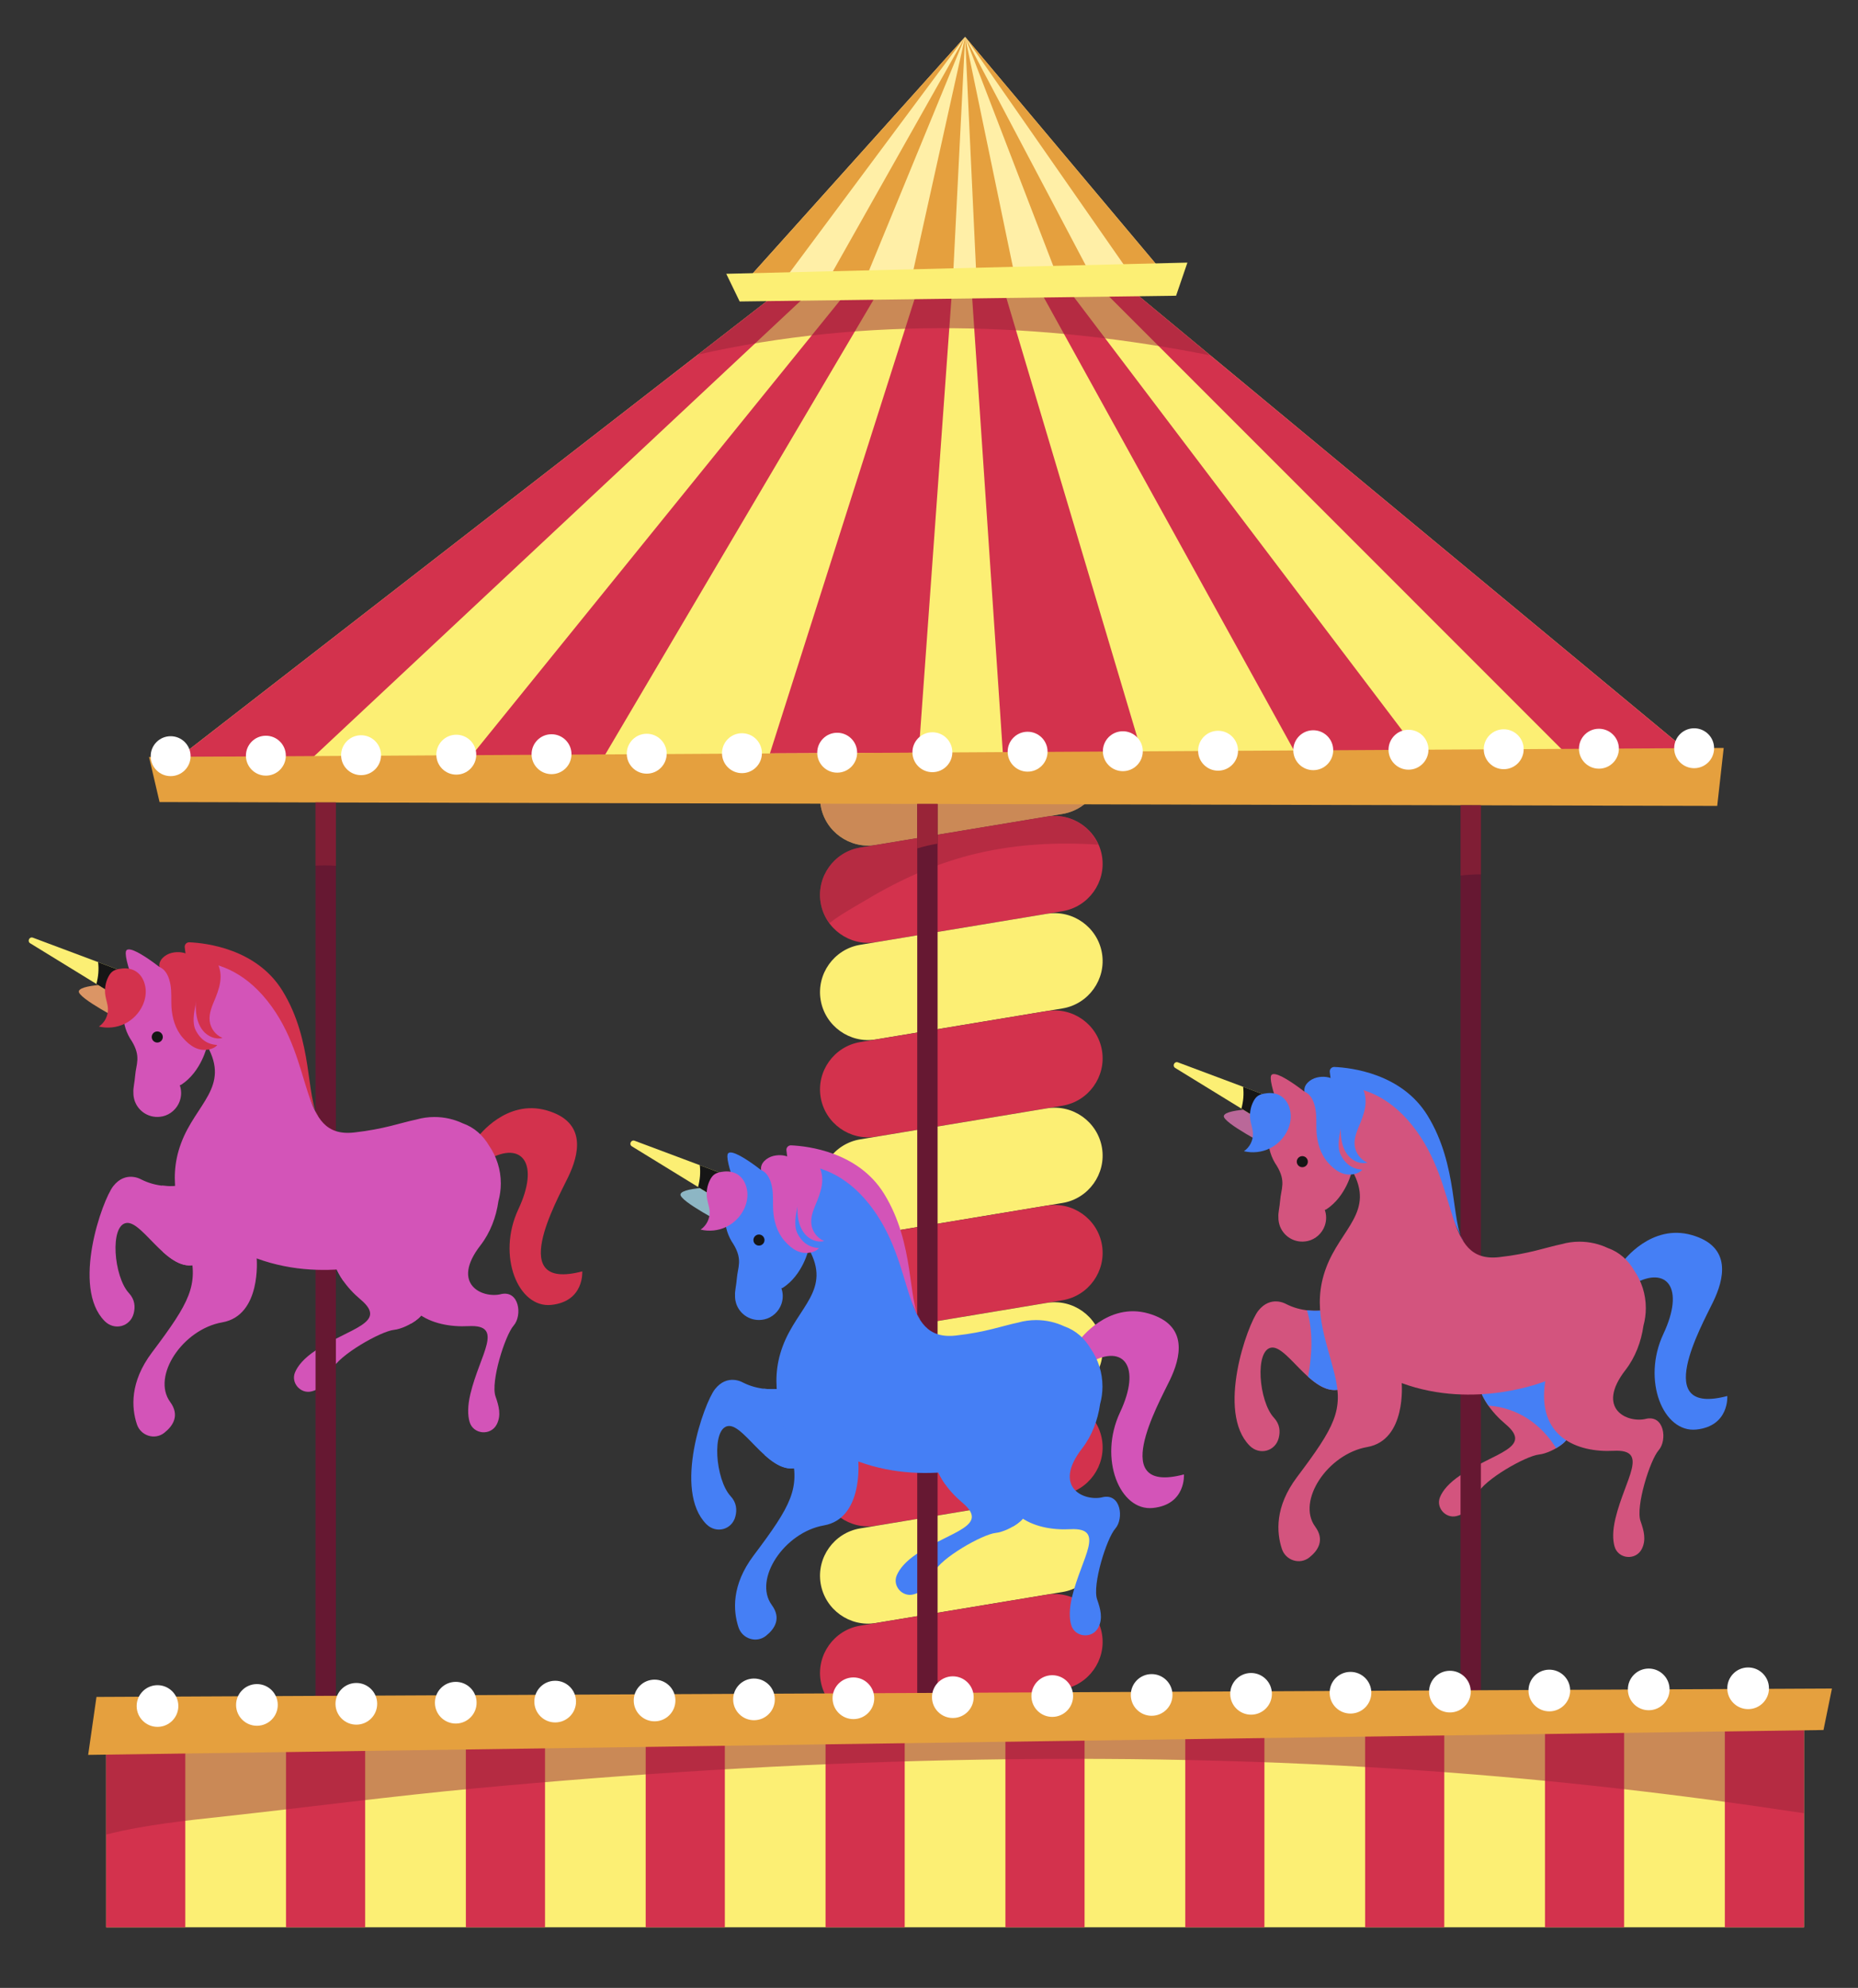 <svg xmlns="http://www.w3.org/2000/svg" viewBox="0 0 536.35 573.87"><rect x="0" y="0" width="536.35" height="573.87" fill="#333333" stroke="none"/><defs><style>      .cls-1 {        fill: #fff;      }      .cls-2 {        fill: #d3324d;      }      .cls-3, .cls-4 {        fill: #d354b8;      }      .cls-5, .cls-6 {        fill: #457ff5;      }      .cls-5, .cls-7, .cls-8, .cls-4 {        mix-blend-mode: multiply;      }      .cls-9 {        fill: #661832;      }      .cls-10 {        isolation: isolate;      }      .cls-11 {        fill: #db9565;      }      .cls-12 {        fill: #d3547e;      }      .cls-7, .cls-8 {        opacity: .5;      }      .cls-13 {        fill: #161616;      }      .cls-8, .cls-14 {        fill: #992438;      }      .cls-15 {        fill: #ffefa7;      }      .cls-16 {        fill: #fcef74;      }      .cls-17 {        fill: #8db6c4;      }      .cls-18 {        fill: #ba6899;      }      .cls-19 {        fill: #e5a03e;      }    </style></defs><g class="cls-10"><g id="POST_1" data-name="POST 1"><g><g><g><g><path class="cls-16" d="M306.72,234.96l-53.9,8.95c-7.51,1.25-14.67-3.88-15.92-11.39h0c-1.25-7.51,3.88-14.68,11.39-15.92l53.9-8.95c7.51-1.25,14.67,3.88,15.92,11.39h0c1.25,7.51-3.88,14.67-11.39,15.92Z"></path><path class="cls-2" d="M306.72,263.04l-53.9,8.95c-7.51,1.25-14.67-3.88-15.92-11.39h0c-1.25-7.51,3.88-14.67,11.39-15.92l53.9-8.95c7.51-1.25,14.67,3.88,15.92,11.39h0c1.25,7.51-3.88,14.67-11.39,15.92Z"></path><path class="cls-16" d="M306.72,291.11l-53.9,8.95c-7.51,1.25-14.67-3.88-15.92-11.39h0c-1.25-7.51,3.88-14.67,11.39-15.92l53.9-8.95c7.51-1.25,14.67,3.88,15.92,11.39h0c1.25,7.51-3.88,14.67-11.39,15.92Z"></path><path class="cls-2" d="M306.72,319.19l-53.9,8.95c-7.51,1.25-14.67-3.88-15.92-11.39h0c-1.25-7.51,3.88-14.67,11.39-15.92l53.9-8.95c7.51-1.25,14.67,3.88,15.92,11.39h0c1.25,7.51-3.88,14.67-11.39,15.92Z"></path><path class="cls-16" d="M306.72,347.27l-53.9,8.95c-7.51,1.25-14.67-3.88-15.92-11.39h0c-1.25-7.51,3.88-14.67,11.39-15.92l53.9-8.95c7.51-1.25,14.67,3.88,15.92,11.39h0c1.25,7.51-3.88,14.68-11.39,15.92Z"></path><path class="cls-2" d="M306.72,375.35l-53.9,8.95c-7.51,1.25-14.67-3.88-15.92-11.39h0c-1.25-7.51,3.88-14.67,11.39-15.92l53.9-8.95c7.51-1.25,14.67,3.88,15.92,11.39h0c1.25,7.51-3.88,14.68-11.39,15.92Z"></path><path class="cls-16" d="M306.72,403.43l-53.9,8.95c-7.51,1.25-14.67-3.88-15.92-11.39h0c-1.25-7.51,3.88-14.67,11.39-15.92l53.9-8.95c7.51-1.25,14.67,3.88,15.92,11.39h0c1.25,7.51-3.88,14.68-11.39,15.92Z"></path><path class="cls-2" d="M306.72,431.5l-53.9,8.95c-7.51,1.25-14.67-3.88-15.92-11.39h0c-1.25-7.51,3.88-14.67,11.39-15.92l53.9-8.95c7.51-1.25,14.67,3.88,15.92,11.39h0c1.25,7.51-3.88,14.68-11.39,15.92Z"></path><path class="cls-16" d="M306.72,459.58l-53.9,8.95c-7.51,1.25-14.67-3.88-15.92-11.39h0c-1.25-7.51,3.88-14.67,11.39-15.92l53.9-8.95c7.51-1.25,14.67,3.88,15.92,11.39h0c1.25,7.51-3.88,14.68-11.39,15.92Z"></path><path class="cls-2" d="M306.72,487.66l-53.9,8.95c-7.51,1.25-14.67-3.88-15.92-11.39h0c-1.25-7.51,3.88-14.67,11.39-15.92l53.9-8.95c7.51-1.25,14.67,3.88,15.92,11.39h0c1.25,7.51-3.88,14.68-11.39,15.92Z"></path></g><g class="cls-7"><path class="cls-14" d="M252.82,243.91l53.9-8.95c7.51-1.25,12.63-8.41,11.39-15.92-1.25-7.51-8.41-12.63-15.92-11.39l-53.9,8.95c-7.51,1.25-12.63,8.41-11.39,15.92,1.25,7.51,8.41,12.63,15.92,11.39Z"></path><path class="cls-14" d="M239.46,266.48c3.35-2.63,7.27-4.71,10.87-6.86,9.97-5.97,20.56-10.66,31.91-13.3,11.49-2.67,23.16-3.25,34.78-2.48-2.49-5.63-8.49-9.16-14.83-8.11l-53.9,8.95c-7.51,1.25-12.63,8.41-11.39,15.92,.37,2.22,1.3,4.19,2.56,5.88Z"></path></g></g><g><g><g><polygon class="cls-16" points="51.8 218.53 277.75 43.17 489.19 218.53 51.8 218.53"></polygon><g><polygon class="cls-2" points="90.41 218.56 277.75 43.17 51.8 218.53 90.41 218.56"></polygon><polygon class="cls-2" points="174.27 218.56 277.75 43.17 135.77 218.56 174.27 218.56"></polygon><polygon class="cls-2" points="265.2 217.31 277.75 43.17 222.25 217.5 265.2 217.31"></polygon><polygon class="cls-2" points="489.19 218.53 277.75 43.17 453.06 218.56 489.19 218.53"></polygon><polygon class="cls-2" points="410.61 218.56 277.75 43.17 374.59 218.56 410.61 218.56"></polygon><polygon class="cls-2" points="329.68 217.5 277.75 43.17 289.49 217.31 329.68 217.5"></polygon></g></g><polygon class="cls-19" points="495.71 232.65 46.06 231.54 43.02 218.53 497.58 215.92 495.71 232.65"></polygon><path class="cls-8" d="M349.41,102.6l-71.66-59.43-76.26,59.18c48.26-10.93,99.61-9.4,147.92,.25Z"></path></g><g><path class="cls-1" d="M55.02,218.26c.02,3.18-2.55,5.78-5.73,5.79-3.18,.02-5.78-2.55-5.79-5.73-.02-3.18,2.55-5.78,5.73-5.79,3.18-.02,5.78,2.55,5.79,5.73Z"></path><path class="cls-1" d="M82.51,218.12c.02,3.18-2.55,5.78-5.73,5.79-3.18,.02-5.78-2.55-5.79-5.73-.02-3.18,2.55-5.78,5.73-5.79,3.18-.02,5.78,2.55,5.79,5.73Z"></path><path class="cls-1" d="M109.99,217.98c.02,3.18-2.55,5.78-5.73,5.79-3.18,.02-5.78-2.55-5.79-5.73-.02-3.18,2.55-5.78,5.73-5.79,3.18-.02,5.78,2.55,5.79,5.73Z"></path><path class="cls-1" d="M137.48,217.83c.02,3.18-2.55,5.78-5.73,5.79-3.18,.02-5.78-2.55-5.79-5.73-.02-3.18,2.55-5.78,5.73-5.79,3.18-.02,5.78,2.55,5.79,5.73Z"></path><path class="cls-1" d="M164.97,217.69c.02,3.18-2.55,5.78-5.73,5.79-3.18,.02-5.78-2.55-5.79-5.73-.02-3.18,2.55-5.78,5.73-5.79,3.18-.02,5.78,2.55,5.79,5.73Z"></path><path class="cls-1" d="M192.45,217.55c.02,3.18-2.55,5.78-5.73,5.79-3.18,.02-5.78-2.55-5.79-5.73-.02-3.18,2.55-5.78,5.73-5.79,3.18-.02,5.78,2.55,5.79,5.73Z"></path><path class="cls-1" d="M219.94,217.4c.02,3.18-2.55,5.78-5.73,5.79-3.18,.02-5.78-2.55-5.79-5.73-.02-3.18,2.55-5.78,5.73-5.79,3.18-.02,5.78,2.55,5.79,5.73Z"></path><path class="cls-1" d="M247.43,217.26c.02,3.18-2.55,5.78-5.73,5.79-3.18,.02-5.78-2.55-5.79-5.73-.02-3.18,2.55-5.78,5.73-5.79,3.18-.02,5.78,2.55,5.79,5.73Z"></path><path class="cls-1" d="M274.91,217.12c.02,3.18-2.55,5.78-5.73,5.79-3.18,.02-5.78-2.55-5.79-5.73-.02-3.18,2.55-5.78,5.73-5.79,3.18-.02,5.78,2.55,5.79,5.73Z"></path><path class="cls-1" d="M302.4,216.97c.02,3.18-2.55,5.78-5.73,5.79-3.18,.02-5.78-2.55-5.79-5.73-.02-3.18,2.55-5.78,5.73-5.79,3.18-.02,5.78,2.55,5.79,5.73Z"></path><path class="cls-1" d="M329.89,216.83c.02,3.18-2.55,5.78-5.73,5.79-3.18,.02-5.78-2.55-5.79-5.73-.02-3.18,2.55-5.78,5.73-5.79,3.18-.02,5.78,2.55,5.79,5.73Z"></path><path class="cls-1" d="M357.38,216.69c.02,3.18-2.55,5.78-5.73,5.79-3.18,.02-5.78-2.55-5.79-5.73-.02-3.18,2.55-5.78,5.73-5.79,3.18-.02,5.78,2.55,5.79,5.73Z"></path><path class="cls-1" d="M384.86,216.54c.02,3.18-2.55,5.78-5.73,5.79-3.18,.02-5.78-2.55-5.79-5.73-.02-3.18,2.55-5.78,5.73-5.79,3.18-.02,5.78,2.55,5.79,5.73Z"></path><path class="cls-1" d="M412.35,216.4c.02,3.18-2.55,5.78-5.73,5.79-3.18,.02-5.78-2.55-5.79-5.73-.02-3.18,2.55-5.78,5.73-5.79,3.18-.02,5.78,2.55,5.79,5.73Z"></path><path class="cls-1" d="M439.84,216.26c.02,3.18-2.55,5.78-5.73,5.79-3.18,.02-5.78-2.55-5.79-5.73-.02-3.18,2.55-5.78,5.73-5.79,3.18-.02,5.78,2.55,5.79,5.73Z"></path><path class="cls-1" d="M467.32,216.11c.02,3.18-2.55,5.78-5.73,5.79-3.18,.02-5.78-2.55-5.79-5.73-.02-3.18,2.55-5.78,5.73-5.79,3.18-.02,5.78,2.55,5.79,5.73Z"></path><path class="cls-1" d="M494.81,215.97c.02,3.18-2.55,5.78-5.73,5.79-3.18,.02-5.78-2.55-5.79-5.73-.02-3.18,2.55-5.78,5.73-5.79,3.18-.02,5.78,2.55,5.79,5.73Z"></path></g><g><g><polygon class="cls-15" points="213.52 83.13 278.6 10.63 339.5 83.13 213.52 83.13"></polygon><g><polygon class="cls-19" points="224.64 83.14 278.6 10.63 213.52 83.13 224.64 83.14"></polygon><polygon class="cls-19" points="248.79 83.14 278.6 10.63 237.71 83.14 248.79 83.14"></polygon><polygon class="cls-19" points="274.98 82.62 278.6 10.63 262.61 82.7 274.98 82.62"></polygon><polygon class="cls-19" points="339.5 83.13 278.6 10.63 329.09 83.14 339.5 83.13"></polygon><polygon class="cls-19" points="316.87 83.14 278.6 10.63 306.49 83.14 316.87 83.14"></polygon><polygon class="cls-19" points="293.56 82.7 278.6 10.63 281.98 82.62 293.56 82.7"></polygon></g></g><polygon class="cls-16" points="339.5 85.37 213.52 87.03 209.65 79.04 342.77 75.81 339.5 85.37"></polygon></g></g></g><g><g><g><g><path class="cls-12" d="M453.07,396.41c-10.64,.86-6.29,12.7-1.52,15.42,4.77,2.72-3.44,7.67-7.27,8.06-3.83,.39-16.01,7.34-17.79,11.37-1.31,2.96-2.7,5.58-6.04,6.4-3.18,.78-6.02-2.49-4.75-5.5,.78-1.86,2.51-4.05,5.99-6.36,9.76-6.48,20.98-7.89,12.94-14.66-8.04-6.76-13.56-18.1-.72-28.14l19.16,13.42Z"></path><path class="cls-5" d="M449.23,418.06c3.07-1.79,5.41-4.47,2.33-6.22-4.77-2.72-9.12-14.56,1.52-15.42l-19.16-13.42c-9.86,7.71-8.88,16.18-4.27,22.76,8.47,.62,15.26,5.36,19.57,12.31Z"></path><path class="cls-12" d="M389.05,376.44s-9.1,4.42-17.8,0c0,0-4.42-2.63-8.03,1.96-3.16,4.02-12.14,29.21-2.48,38.95,2.82,2.84,7.4,1.65,8.39-2.23,.48-1.88,.35-3.98-1.37-5.83-4.42-4.75-5.62-19.74-.67-20.27,4.95-.54,12.58,15.93,21.15,11.51,8.57-4.42,.8-24.09,.8-24.09Z"></path><path class="cls-5" d="M389.05,376.44s-5.36,2.58-11.78,1.8c1.78,5.7,1.56,12.77,.33,19.19,3.27,2.93,6.86,5.05,10.64,3.1,8.57-4.42,.8-24.09,.8-24.09Z"></path></g><rect class="cls-9" x="421.62" y="232.48" width="5.87" height="257.46"></rect><g class="cls-7"><path class="cls-14" d="M427.49,252.41v-19.93h-5.87v20.27c1.91-.22,3.87-.33,5.87-.34Z"></path></g><g><path class="cls-6" d="M384.37,313.5l-.5-4.04c-.1-.8,.54-1.49,1.35-1.45,4.75,.21,19.36,1.86,26.83,13.96,9,14.57,6.73,30.83,10.5,36.59l-8.25-17.03-6.75-14.37-7.04-4.9-7.26-4.5-8.88-4.26Z"></path><path class="cls-6" d="M468.55,364.13s8.07-10.98,19.84-7.59c11.78,3.39,9.21,12.91,6.15,19.26-3.46,7.19-17.95,33.01,4.08,27.2,0,0,.63,8.68-8.94,9.68-9.56,1-15.79-14.21-9.51-27.6,6.28-13.38,.96-19.67-8.4-14.51l-3.23-6.44Z"></path><path class="cls-12" d="M475.1,409.6c-5.35,1.27-14.56-2.9-5.87-14.11,2.82-3.64,4.54-8.17,5.18-12.77,.45-1.63,.69-3.34,.69-5.11,0-4.02-1.24-7.74-3.35-10.83-1.75-3-4.29-5.33-7.62-6.5h0c-2.48-1.17-5.26-1.83-8.18-1.83-1.8,0-3.55,.25-5.2,.72-4.47,.93-9.34,2.79-18.01,3.75-16.41,1.81-10.91-20.27-25.03-38-14.11-17.73-31.78-9.51-31.78-9.51h0c-5.68,1.74-9.81,7.02-9.81,13.26,0,2.93,.91,5.64,2.46,7.88,2.73,4.5,1.22,6.66,.97,9.93-.15,1.98-.61,3.64-.51,4.87,0,.06,0,.13,0,.19,0,.67,.1,1.31,.28,1.92,0,.03,0,.04,0,.04h0c.99,3.33,4.41,5.6,8.2,4.75,2.24-.5,4.12-2.21,4.89-4.38,.58-1.65,.5-3.22,.02-4.6l.39-.12c5.87-3.8,7.5-11.26,7.5-11.26,6.68,11.91-3.24,16.68-7.5,28.08-4.26,11.4-.08,20.45,2.45,30.78,2.53,10.33,.18,15-10.86,29.66-6.45,8.57-5.92,16.02-4.36,20.74,1.1,3.34,5.18,4.64,7.93,2.45,2.54-2.02,4.49-5.04,1.68-8.89-5.43-7.42,3.62-20.99,15.02-22.98,11.4-1.99,9.95-18.46,9.95-18.46,21.17,7.78,41.44-.54,41.44-.54-2.53,16.1,9.23,20.63,19.72,20.09,10.5-.54,3.26,8.14,.54,19.54-.86,3.6-.78,6.19-.26,8.05,1.02,3.69,6.14,4.16,7.87,.75,1.33-2.64,.61-5.27-.37-8.07-1.45-4.16,2.71-17.55,5.25-20.45,2.53-2.9,1.63-10.31-3.72-9.05Z"></path></g><g><path class="cls-18" d="M366.44,331.05s-13.66-7.01-13.15-8.93c.61-2.32,14.39-2.08,14.39-2.08l-1.24,11.01Z"></path><g><path class="cls-16" d="M371.22,318.37l-31.19-11.69c-1.02-.37-1.71,1.05-.78,1.62l28.07,17.24,3.9-7.17Z"></path><path class="cls-13" d="M358.85,313.73c.26,2.06,.07,4.22-.49,6.3l8.96,5.51,3.9-7.17-12.37-4.64Z"></path></g><path class="cls-12" d="M372.07,327.16s-6.73-15.65-4.94-16.93c2.16-1.55,13.77,8.39,13.77,8.39l-8.83,8.54Z"></path><path class="cls-6" d="M365.17,315.66c-.71,.13-1.44,.28-2.04,.69-.58,.39-.99,.99-1.31,1.61-.86,1.66-1.17,3.59-.87,5.43,.2,1.26,.68,2.48,.74,3.76,.1,2.02-.93,4.06-2.61,5.18,2.47,.6,5.14,.32,7.43-.79,2.28-1.11,4.16-3.04,5.21-5.35,.75-1.65,1.08-3.51,.77-5.29-.68-3.86-3.49-5.92-7.32-5.23Z"></path><path class="cls-6" d="M376.67,315.18c1.91,.9,2.69,2.96,3.07,5.04,.38,2.1,.18,4.26,.29,6.39,.18,3.23,1.14,6.5,3.26,8.94,2.12,2.44,4.6,4.08,7.75,3.35,.58-.13,1.61-.46,2.21-1.25-3.16-.16-5.03-1.96-6.16-4.13-1.16-2.22-.54-5.14-.09-7.6,.45-2.46,1.22-4.89,1.27-7.4,.05-2.51-.76-5.21-2.82-6.64-1.52-1.06-3.53-1.26-5.33-.82-1.93,.46-3.91,2.12-3.55,4.07l.1,.04Z"></path><path class="cls-13" d="M377.54,335.35c0,.89-.72,1.6-1.6,1.6s-1.6-.72-1.6-1.6,.72-1.6,1.6-1.6,1.6,.72,1.6,1.6Z"></path><path class="cls-6" d="M394.21,318.04c-.03,2.06-.69,4.06-1.46,5.97-.89,2.17-1.97,4.42-1.69,6.75,.25,2.12,1.72,4.05,3.69,4.86-2.03,.55-4.26-.44-5.6-2.06-1.34-1.62-1.91-3.76-2.07-5.86-.16-2.1,.04-4.2,.05-6.31,.01-2.67-.29-5.35-.91-7.95-.07-.3-.15-.63-.03-.92,.13-.33,.46-.52,.78-.66,1.55-.67,4.18-.82,5.35,.61,1.26,1.54,1.92,3.61,1.89,5.58Z"></path></g></g><g><g><path class="cls-6" d="M296.23,419.04c-10.64,.86-6.29,12.7-1.52,15.42,4.77,2.72-3.44,7.67-7.27,8.06-3.83,.39-16.01,7.34-17.79,11.37-1.31,2.96-2.7,5.58-6.04,6.4-3.18,.78-6.02-2.49-4.75-5.5,.78-1.86,2.51-4.05,5.99-6.36,9.76-6.48,20.98-7.89,12.94-14.66-8.04-6.76-13.56-18.1-.72-28.14l19.16,13.42Z"></path><path class="cls-5" d="M292.38,440.69c3.07-1.79,5.41-4.47,2.33-6.23-4.77-2.72-9.12-14.56,1.52-15.42l-19.16-13.42c-9.86,7.71-8.88,16.18-4.27,22.76,8.47,.62,15.26,5.36,19.57,12.31Z"></path><path class="cls-6" d="M232.21,399.08s-9.1,4.42-17.8,0c0,0-4.42-2.63-8.03,1.96-3.16,4.02-12.14,29.21-2.48,38.95,2.82,2.84,7.4,1.65,8.39-2.23,.48-1.88,.35-3.98-1.37-5.83-4.42-4.75-5.62-19.74-.67-20.27,4.95-.54,12.58,15.93,21.15,11.51,8.57-4.42,.8-24.09,.8-24.09Z"></path><path class="cls-5" d="M232.21,399.08s-5.36,2.58-11.78,1.8c1.78,5.7,1.56,12.77,.33,19.19,3.27,2.93,6.86,5.05,10.64,3.1,8.57-4.42,.8-24.09,.8-24.09Z"></path></g><rect class="cls-9" x="264.78" y="232.09" width="5.87" height="257.85"></rect><path class="cls-14" d="M270.64,243.54v-11.45h-5.87v12.83c1.93-.58,3.89-1.05,5.87-1.38Z"></path><g><path class="cls-3" d="M227.52,336.13l-.5-4.04c-.1-.8,.54-1.49,1.35-1.45,4.75,.21,19.36,1.86,26.83,13.96,9,14.57,6.73,30.83,10.5,36.59l-8.25-17.03-6.75-14.37-7.04-4.9-7.26-4.5-8.88-4.26Z"></path><path class="cls-3" d="M311.7,386.77s8.07-10.98,19.84-7.59c11.78,3.39,9.21,12.91,6.15,19.26-3.46,7.19-17.95,33.01,4.08,27.2,0,0,.63,8.68-8.94,9.68-9.56,1-15.79-14.21-9.51-27.6,6.28-13.38,.96-19.67-8.4-14.51l-3.23-6.44Z"></path><path class="cls-6" d="M318.25,432.23c-5.34,1.27-14.56-2.9-5.87-14.11,2.82-3.64,4.54-8.17,5.18-12.77,.45-1.63,.69-3.34,.69-5.11,0-4.02-1.24-7.74-3.35-10.83-1.76-3-4.29-5.33-7.62-6.5h0c-2.48-1.17-5.26-1.83-8.18-1.83-1.8,0-3.55,.25-5.2,.72-4.46,.92-9.34,2.79-18.01,3.75-16.41,1.81-10.91-20.27-25.03-38-14.11-17.73-31.78-9.51-31.78-9.51h0c-5.68,1.74-9.81,7.01-9.81,13.26,0,2.93,.91,5.64,2.46,7.88,2.73,4.5,1.22,6.66,.97,9.93-.15,1.98-.61,3.64-.51,4.87,0,.07-.01,.13-.01,.19,0,.67,.1,1.31,.28,1.92,0,.02,0,.04,0,.04h0c.99,3.32,4.41,5.6,8.2,4.75,2.24-.5,4.12-2.21,4.89-4.38,.58-1.65,.5-3.22,.02-4.6l.39-.12c5.87-3.8,7.5-11.26,7.5-11.26,6.68,11.91-3.24,16.68-7.5,28.08-4.26,11.4-.08,20.45,2.45,30.78,2.53,10.33,.18,15-10.86,29.66-6.45,8.57-5.92,16.02-4.36,20.74,1.1,3.34,5.18,4.64,7.93,2.45,2.54-2.02,4.49-5.04,1.68-8.89-5.43-7.42,3.62-20.99,15.02-22.98,11.4-1.99,9.95-18.46,9.95-18.46,21.17,7.78,41.44-.54,41.44-.54-2.53,16.1,9.23,20.63,19.72,20.09,10.5-.54,3.26,8.14,.54,19.54-.86,3.6-.78,6.19-.26,8.05,1.02,3.69,6.14,4.16,7.87,.75,1.33-2.64,.61-5.27-.37-8.07-1.45-4.16,2.71-17.55,5.25-20.45,2.53-2.9,1.63-10.31-3.72-9.05Z"></path></g><g><path class="cls-17" d="M209.59,353.68s-13.66-7.01-13.15-8.93c.61-2.32,14.39-2.08,14.39-2.08l-1.24,11.01Z"></path><g><path class="cls-16" d="M214.38,341l-31.19-11.69c-1.02-.37-1.71,1.05-.78,1.62l28.07,17.24,3.9-7.17Z"></path><path class="cls-13" d="M202,336.37c.26,2.06,.07,4.22-.49,6.3l8.97,5.51,3.9-7.17-12.37-4.64Z"></path></g><path class="cls-6" d="M215.22,349.79s-6.73-15.65-4.94-16.93c2.16-1.55,13.77,8.39,13.77,8.39l-8.83,8.54Z"></path><path class="cls-3" d="M208.33,338.29c-.71,.13-1.44,.28-2.04,.69-.58,.39-.99,.99-1.31,1.61-.86,1.66-1.17,3.59-.87,5.43,.2,1.26,.68,2.48,.74,3.76,.1,2.02-.93,4.06-2.61,5.18,2.47,.6,5.14,.32,7.43-.79,2.28-1.11,4.16-3.04,5.21-5.35,.75-1.65,1.08-3.51,.77-5.29-.68-3.86-3.49-5.92-7.32-5.23Z"></path><path class="cls-3" d="M219.82,337.81c1.91,.9,2.69,2.96,3.07,5.04,.38,2.1,.18,4.26,.29,6.39,.18,3.23,1.14,6.5,3.26,8.94,2.12,2.44,4.6,4.08,7.75,3.35,.58-.13,1.62-.46,2.21-1.25-3.16-.16-5.03-1.96-6.16-4.13-1.16-2.22-.54-5.14-.09-7.6,.45-2.46,1.22-4.89,1.27-7.4,.05-2.51-.76-5.21-2.82-6.64-1.52-1.05-3.53-1.25-5.33-.82-1.93,.46-3.91,2.12-3.55,4.07l.1,.04Z"></path><path class="cls-13" d="M220.69,357.98c0,.89-.72,1.6-1.6,1.6s-1.6-.72-1.6-1.6,.72-1.6,1.6-1.6,1.6,.72,1.6,1.6Z"></path><path class="cls-3" d="M237.36,340.67c-.03,2.06-.69,4.06-1.46,5.97-.89,2.17-1.97,4.42-1.69,6.75,.25,2.12,1.72,4.05,3.69,4.86-2.03,.55-4.26-.44-5.6-2.06-1.34-1.62-1.91-3.76-2.07-5.86-.16-2.1,.04-4.2,.05-6.31,.01-2.67-.29-5.35-.91-7.96-.07-.3-.15-.63-.03-.92,.13-.33,.46-.52,.78-.66,1.55-.67,4.18-.82,5.35,.61,1.26,1.54,1.92,3.61,1.89,5.58Z"></path></g></g><g><g><path class="cls-3" d="M122.54,360.42c-10.64,.86-6.29,12.7-1.52,15.42,4.77,2.72-3.44,7.67-7.27,8.06-3.83,.39-16.01,7.34-17.79,11.37-1.31,2.96-2.7,5.58-6.04,6.4-3.18,.78-6.02-2.49-4.75-5.5,.78-1.86,2.51-4.05,5.99-6.36,9.76-6.48,20.98-7.89,12.94-14.66-8.04-6.76-13.56-18.1-.72-28.14l19.16,13.42Z"></path><path class="cls-4" d="M118.69,382.07c3.07-1.79,5.41-4.47,2.33-6.23-4.77-2.72-9.12-14.56,1.52-15.42l-19.16-13.42c-9.86,7.71-8.88,16.18-4.27,22.76,8.47,.62,15.26,5.36,19.57,12.31Z"></path><path class="cls-3" d="M58.52,340.46s-9.1,4.42-17.8,0c0,0-4.42-2.63-8.03,1.96-3.16,4.02-12.14,29.21-2.48,38.95,2.82,2.84,7.4,1.65,8.39-2.23,.48-1.88,.35-3.98-1.37-5.83-4.42-4.75-5.62-19.74-.67-20.27,4.95-.54,12.58,15.93,21.15,11.51,8.57-4.42,.8-24.09,.8-24.09Z"></path><path class="cls-4" d="M58.52,340.46s-5.36,2.58-11.78,1.8c1.78,5.7,1.56,12.77,.33,19.19,3.27,2.93,6.86,5.05,10.64,3.1,8.57-4.42,.8-24.09,.8-24.09Z"></path></g><rect class="cls-9" x="91.09" y="231.66" width="5.87" height="258.28"></rect><g class="cls-7"><path class="cls-14" d="M96.96,249.95v-18.29h-5.87v18.25c1.94-.13,3.9-.11,5.87,.04Z"></path></g><g><path class="cls-2" d="M53.83,277.51l-.5-4.04c-.1-.8,.54-1.49,1.35-1.45,4.75,.21,19.36,1.86,26.83,13.96,9,14.57,6.73,30.83,10.5,36.59l-8.25-17.03-6.75-14.37-7.04-4.9-7.26-4.5-8.88-4.26Z"></path><path class="cls-2" d="M138.01,328.15s8.07-10.98,19.84-7.59c11.78,3.39,9.21,12.91,6.15,19.26-3.46,7.19-17.95,33.01,4.08,27.2,0,0,.63,8.68-8.94,9.68-9.56,1-15.79-14.21-9.51-27.6,6.28-13.38,.96-19.67-8.4-14.51l-3.23-6.44Z"></path><path class="cls-3" d="M144.57,373.61c-5.35,1.27-14.56-2.9-5.87-14.11,2.82-3.64,4.54-8.17,5.18-12.77,.45-1.63,.69-3.34,.69-5.11,0-4.02-1.24-7.74-3.35-10.83-1.76-3-4.29-5.33-7.62-6.5h0c-2.48-1.17-5.26-1.83-8.18-1.83-1.8,0-3.55,.25-5.2,.72-4.47,.92-9.34,2.79-18.01,3.75-16.41,1.81-10.91-20.27-25.03-38-14.11-17.73-31.78-9.51-31.78-9.51h0c-5.68,1.74-9.81,7.01-9.81,13.26,0,2.93,.91,5.64,2.46,7.88,2.73,4.5,1.22,6.66,.97,9.93-.15,1.98-.61,3.64-.51,4.87,0,.07,0,.13,0,.19,0,.67,.1,1.31,.28,1.92,0,.02,0,.04,0,.04h0c.99,3.32,4.41,5.6,8.2,4.75,2.24-.5,4.12-2.21,4.89-4.38,.58-1.65,.5-3.22,.02-4.6l.39-.12c5.87-3.8,7.5-11.26,7.5-11.26,6.68,11.91-3.24,16.68-7.5,28.08-4.26,11.4-.08,20.45,2.45,30.78,2.53,10.33,.18,15-10.86,29.66-6.45,8.57-5.92,16.02-4.36,20.74,1.1,3.34,5.18,4.64,7.93,2.45,2.54-2.02,4.49-5.04,1.68-8.89-5.43-7.42,3.62-20.99,15.02-22.98,11.4-1.99,9.95-18.46,9.95-18.46,21.17,7.78,41.44-.54,41.44-.54-2.53,16.1,9.23,20.63,19.72,20.09,10.5-.54,3.26,8.14,.54,19.54-.86,3.6-.78,6.19-.26,8.05,1.02,3.69,6.14,4.16,7.87,.75,1.33-2.64,.61-5.27-.37-8.07-1.45-4.16,2.71-17.55,5.25-20.45,2.53-2.9,1.63-10.31-3.72-9.05Z"></path></g><g><path class="cls-11" d="M35.91,295.06s-13.66-7.01-13.15-8.93c.61-2.32,14.39-2.08,14.39-2.08l-1.24,11.01Z"></path><g><path class="cls-16" d="M40.69,282.38l-31.19-11.69c-1.02-.37-1.71,1.05-.78,1.62l28.07,17.24,3.9-7.17Z"></path><path class="cls-13" d="M28.32,277.75c.26,2.06,.07,4.22-.49,6.3l8.96,5.51,3.9-7.17-12.37-4.64Z"></path></g><path class="cls-3" d="M41.54,291.17s-6.73-15.65-4.94-16.93c2.16-1.55,13.77,8.39,13.77,8.39l-8.83,8.54Z"></path><path class="cls-2" d="M34.64,279.67c-.71,.13-1.44,.28-2.04,.69-.58,.39-.99,.99-1.31,1.61-.86,1.66-1.17,3.59-.87,5.43,.2,1.26,.68,2.48,.74,3.76,.1,2.02-.93,4.06-2.61,5.18,2.47,.6,5.14,.32,7.43-.79,2.28-1.11,4.16-3.04,5.21-5.35,.75-1.65,1.08-3.51,.77-5.29-.68-3.86-3.49-5.92-7.32-5.23Z"></path><path class="cls-2" d="M46.13,279.19c1.9,.9,2.69,2.96,3.07,5.04,.38,2.1,.18,4.26,.29,6.39,.18,3.23,1.14,6.5,3.26,8.94,2.12,2.44,4.6,4.08,7.75,3.35,.58-.13,1.62-.46,2.21-1.25-3.16-.16-5.03-1.96-6.16-4.13-1.16-2.22-.54-5.14-.09-7.6,.45-2.46,1.22-4.89,1.27-7.4,.05-2.51-.76-5.21-2.82-6.64-1.52-1.05-3.53-1.25-5.33-.82-1.93,.46-3.91,2.12-3.55,4.07l.1,.04Z"></path><circle class="cls-13" cx="45.4" cy="299.36" r="1.6"></circle><path class="cls-2" d="M63.68,282.05c-.03,2.06-.69,4.06-1.46,5.97-.89,2.17-1.97,4.42-1.69,6.75,.25,2.12,1.72,4.05,3.69,4.86-2.03,.55-4.26-.44-5.6-2.06-1.34-1.62-1.91-3.76-2.07-5.86-.16-2.1,.04-4.2,.05-6.31,.01-2.67-.29-5.35-.91-7.96-.07-.3-.15-.63-.03-.92,.13-.33,.46-.52,.78-.66,1.55-.67,4.18-.82,5.35,.61,1.26,1.54,1.92,3.61,1.89,5.58Z"></path></g></g></g><g><g><g><rect class="cls-16" x="30.64" y="496.59" width="490.12" height="59.78"></rect><g><rect class="cls-2" x="30.64" y="496.59" width="22.85" height="59.78"></rect><rect class="cls-2" x="82.56" y="496.59" width="22.85" height="59.78"></rect><rect class="cls-2" x="134.48" y="496.59" width="22.85" height="59.78"></rect><rect class="cls-2" x="186.39" y="496.59" width="22.85" height="59.78"></rect><rect class="cls-2" x="238.31" y="496.59" width="22.85" height="59.78"></rect><rect class="cls-2" x="290.23" y="496.59" width="22.85" height="59.78"></rect><rect class="cls-2" x="342.15" y="496.59" width="22.85" height="59.78"></rect><rect class="cls-2" x="394.07" y="496.59" width="22.85" height="59.78"></rect><rect class="cls-2" x="445.99" y="496.59" width="22.85" height="59.78"></rect><rect class="cls-2" x="497.91" y="496.59" width="22.85" height="59.78"></rect></g></g><path class="cls-8" d="M64.91,524.34c24.13-2.64,48.19-5.83,72.37-8.09,91.16-8.5,183.55-11.48,274.94-5.01,36.35,2.57,72.54,6.73,108.55,12.2v-26.85H30.64v33.01c11.19-2.83,22.88-4.02,34.27-5.26Z"></path></g><polygon class="cls-19" points="526.39 499.42 25.45 506.6 27.85 489.87 528.83 487.44 526.39 499.42"></polygon><g><path class="cls-1" d="M51.48,492.43c.04,3.32-2.63,6.05-5.95,6.08-3.32,.04-6.05-2.63-6.08-5.95-.04-3.32,2.63-6.05,5.95-6.08,3.32-.04,6.05,2.63,6.08,5.95Z"></path><path class="cls-1" d="M80.18,492.11c.04,3.32-2.63,6.05-5.95,6.08-3.32,.04-6.05-2.63-6.08-5.95-.04-3.32,2.63-6.05,5.95-6.08,3.32-.04,6.05,2.63,6.08,5.95Z"></path><path class="cls-1" d="M108.88,491.79c.04,3.32-2.63,6.05-5.95,6.08-3.32,.04-6.05-2.63-6.08-5.95-.04-3.32,2.63-6.05,5.95-6.08,3.32-.04,6.05,2.63,6.08,5.95Z"></path><path class="cls-1" d="M137.58,491.47c.04,3.32-2.63,6.05-5.95,6.08-3.32,.04-6.05-2.63-6.08-5.95-.04-3.32,2.63-6.05,5.95-6.08,3.32-.04,6.05,2.63,6.08,5.95Z"></path><path class="cls-1" d="M166.28,491.15c.04,3.32-2.63,6.05-5.95,6.08-3.32,.04-6.05-2.63-6.08-5.95-.04-3.32,2.63-6.05,5.95-6.08,3.32-.04,6.05,2.63,6.08,5.95Z"></path><path class="cls-1" d="M194.97,490.83c.04,3.32-2.63,6.05-5.95,6.08-3.32,.04-6.05-2.63-6.08-5.95-.04-3.32,2.63-6.05,5.95-6.08,3.32-.04,6.05,2.63,6.08,5.95Z"></path><path class="cls-1" d="M223.67,490.51c.04,3.32-2.63,6.05-5.95,6.08-3.32,.04-6.05-2.63-6.08-5.95-.04-3.32,2.63-6.05,5.95-6.08,3.32-.04,6.05,2.63,6.08,5.95Z"></path><path class="cls-1" d="M252.37,490.19c.04,3.32-2.63,6.05-5.95,6.08-3.32,.04-6.05-2.63-6.08-5.95-.04-3.32,2.63-6.05,5.95-6.08,3.32-.04,6.05,2.63,6.08,5.95Z"></path><path class="cls-1" d="M281.07,489.87c.04,3.32-2.63,6.05-5.95,6.08-3.32,.04-6.05-2.63-6.08-5.95-.04-3.32,2.63-6.05,5.95-6.08,3.32-.04,6.05,2.63,6.08,5.95Z"></path><path class="cls-1" d="M309.77,489.55c.04,3.32-2.63,6.05-5.95,6.08-3.32,.04-6.05-2.63-6.08-5.95-.04-3.32,2.63-6.05,5.95-6.08,3.32-.04,6.05,2.63,6.08,5.95Z"></path><path class="cls-1" d="M338.46,489.23c.04,3.32-2.63,6.05-5.95,6.08-3.32,.04-6.05-2.63-6.08-5.95-.04-3.32,2.63-6.05,5.95-6.08,3.32-.04,6.05,2.63,6.08,5.95Z"></path><path class="cls-1" d="M367.16,488.91c.04,3.32-2.63,6.05-5.95,6.08-3.32,.04-6.05-2.63-6.08-5.95-.04-3.32,2.63-6.05,5.95-6.08,3.32-.04,6.05,2.63,6.08,5.95Z"></path><path class="cls-1" d="M395.86,488.59c.04,3.32-2.63,6.05-5.95,6.08-3.32,.04-6.05-2.63-6.08-5.95-.04-3.32,2.63-6.05,5.95-6.08,3.32-.04,6.05,2.63,6.08,5.95Z"></path><path class="cls-1" d="M424.56,488.27c.04,3.32-2.63,6.05-5.95,6.08-3.32,.04-6.05-2.63-6.08-5.95-.04-3.32,2.63-6.05,5.95-6.08,3.32-.04,6.05,2.63,6.08,5.95Z"></path><path class="cls-1" d="M453.26,487.95c.04,3.32-2.63,6.05-5.95,6.08-3.32,.04-6.05-2.63-6.08-5.95-.04-3.32,2.63-6.05,5.95-6.08,3.32-.04,6.05,2.63,6.08,5.95Z"></path><path class="cls-1" d="M481.95,487.63c.04,3.32-2.63,6.05-5.95,6.08-3.32,.04-6.05-2.63-6.08-5.95-.04-3.32,2.63-6.05,5.95-6.08,3.32-.04,6.05,2.63,6.08,5.95Z"></path><path class="cls-1" d="M510.65,487.31c.04,3.32-2.63,6.05-5.95,6.08-3.32,.04-6.05-2.63-6.08-5.95-.04-3.32,2.63-6.05,5.95-6.08,3.32-.04,6.05,2.63,6.08,5.95Z"></path></g></g></g></g></g></g></svg>